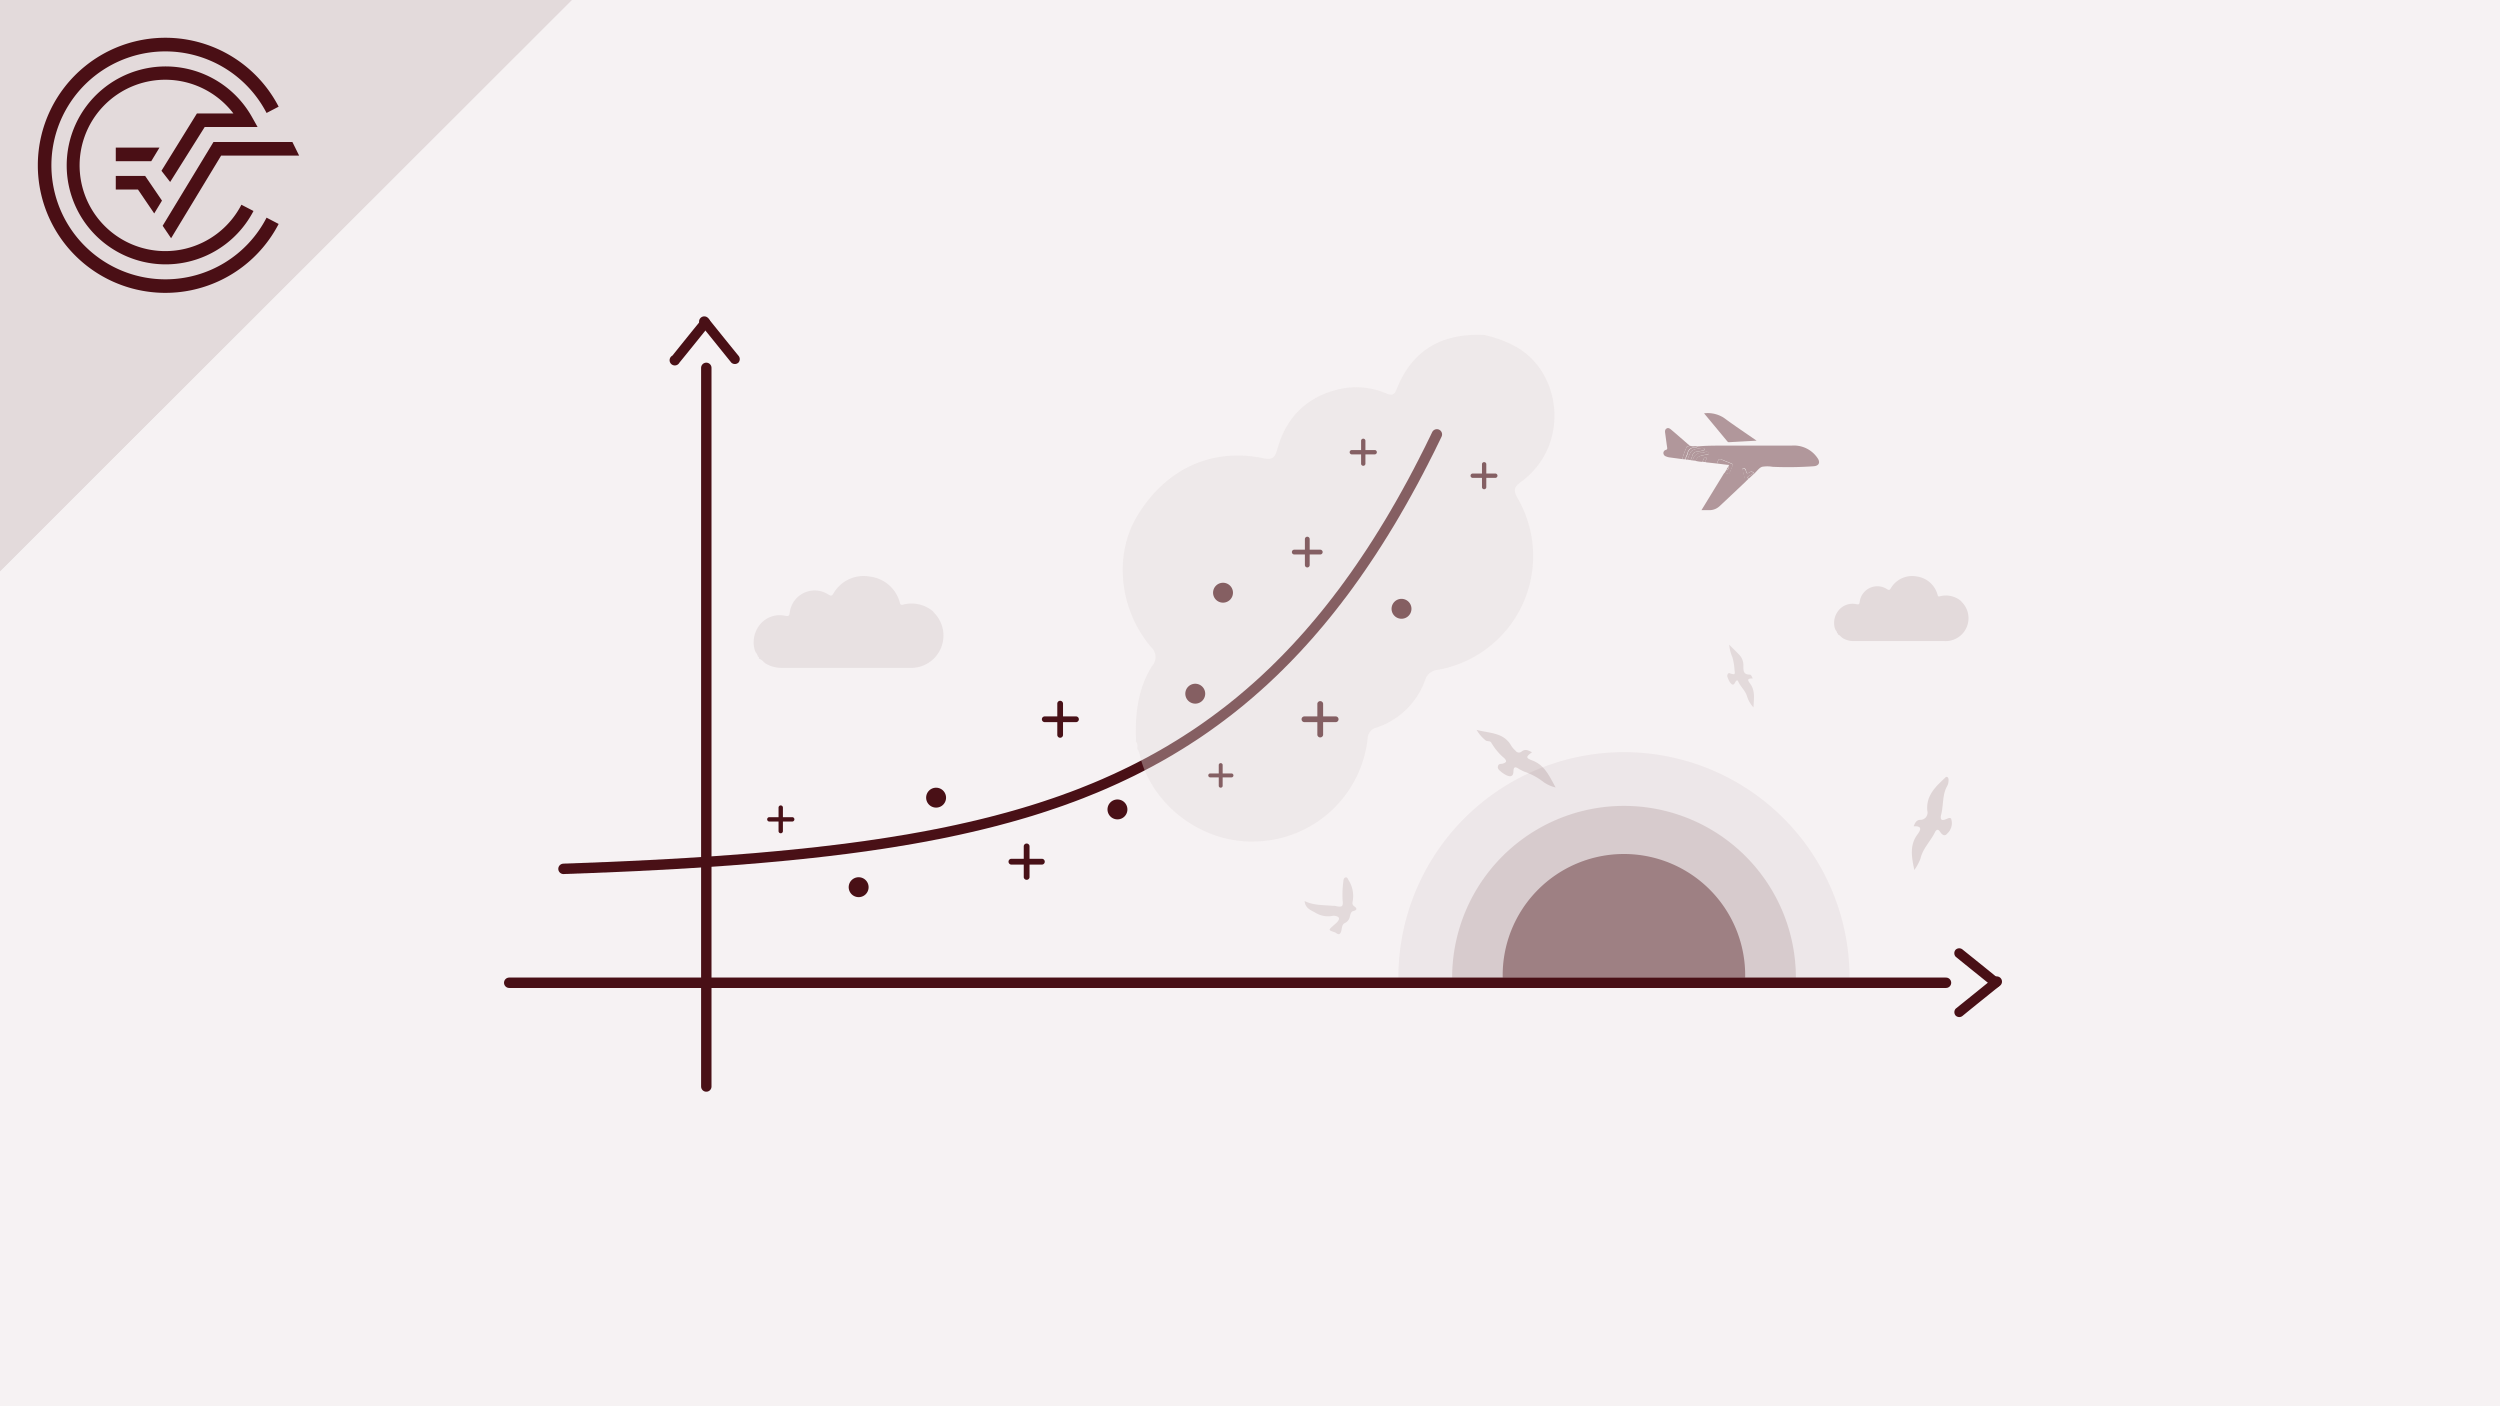 <svg xmlns="http://www.w3.org/2000/svg" viewBox="0 0 480 270"><defs><style>.cls-1{fill:#f6f2f3;}.cls-2,.cls-6,.cls-9{fill:#e3dadb;}.cls-3{fill:#4a0f15;}.cls-4{fill:none;stroke:#491016;stroke-linecap:round;stroke-miterlimit:10;stroke-width:2px;}.cls-10,.cls-11,.cls-5,.cls-7{fill:#491016;}.cls-6{opacity:0.68;}.cls-7{opacity:0.05;}.cls-8{fill:#481117;}.cls-9{opacity:0.39;}.cls-10{opacity:0.13;}.cls-11,.cls-12{opacity:0.4;}</style></defs><title>Regresion Crashkurs Thumbnails Element 5 5.Exponentielle Regression</title><g id="Ebene_2" data-name="Ebene 2"><g id="Ebene_1-2" data-name="Ebene 1"><rect class="cls-1" width="480" height="270"/><polygon class="cls-2" points="109.77 0 0 0 0 109.67 109.77 0"/><path class="cls-3" d="M31.75,53.63A21.88,21.88,0,1,1,51.18,21.69l2.32-1.21A24.49,24.49,0,1,0,53.5,43l-2.32-1.21A21.82,21.82,0,0,1,31.75,53.63"/><polygon class="cls-3" points="31.23 43.35 32.85 45.74 42.46 29.87 57.43 29.87 56.14 27.26 40.99 27.26 31.23 43.35"/><polygon class="cls-3" points="22.23 36.39 26.49 36.39 29.61 40.98 31.1 38.52 27.87 33.78 22.23 33.78 22.23 36.39"/><path class="cls-3" d="M39.3,24.39H49.46l-1.09-1.94a19,19,0,1,0,.3,18.06l-2.32-1.2a16.45,16.45,0,1,1-1.54-17.53h-7L31,32.79l1.67,2.15Z"/><polygon class="cls-3" points="30.62 28.34 22.23 28.34 22.23 30.95 29.04 30.95 30.62 28.34"/><polygon class="cls-2" points="109.77 0 0 0 0 109.67 109.77 0"/><path class="cls-3" d="M31.75,53.63A21.88,21.88,0,1,1,51.18,21.69l2.32-1.21A24.49,24.49,0,1,0,53.5,43l-2.32-1.21A21.82,21.82,0,0,1,31.75,53.63"/><polygon class="cls-3" points="31.23 43.35 32.85 45.74 42.46 29.87 57.43 29.87 56.14 27.26 40.99 27.26 31.23 43.35"/><polygon class="cls-3" points="22.23 36.39 26.49 36.39 29.61 40.98 31.1 38.52 27.87 33.78 22.23 33.78 22.23 36.39"/><path class="cls-3" d="M39.3,24.39H49.46l-1.09-1.94a19,19,0,1,0,.3,18.06l-2.32-1.2a16.45,16.45,0,1,1-1.54-17.53h-7L31,32.79l1.67,2.15Z"/><polygon class="cls-3" points="30.62 28.34 22.23 28.34 22.23 30.95 29.04 30.95 30.62 28.34"/><line class="cls-4" x1="373.63" y1="188.69" x2="97.77" y2="188.69"/><line class="cls-4" x1="135.61" y1="70.63" x2="135.61" y2="208.61"/><polyline class="cls-4" points="108.19 166.82 108.64 166.8 109.08 166.79 109.53 166.77 109.97 166.76 110.42 166.74 110.87 166.72 111.31 166.71 111.76 166.69 112.2 166.67 112.65 166.66 113.1 166.64 113.54 166.62 113.99 166.61 114.44 166.59 114.88 166.57 115.33 166.55 115.77 166.53 116.22 166.52 116.67 166.5 117.11 166.48 117.56 166.46 118 166.44 118.45 166.42 118.89 166.4 119.34 166.38 119.79 166.36 120.23 166.34 120.68 166.32 121.13 166.3 121.57 166.28 122.02 166.26 122.46 166.24 122.91 166.22 123.36 166.19 123.8 166.17 124.25 166.15 124.69 166.13 125.14 166.1 125.58 166.08 126.03 166.06 126.48 166.03 126.92 166.01 127.37 165.99 127.81 165.96 128.26 165.94 128.71 165.91 129.15 165.89 129.6 165.86 130.04 165.84 130.49 165.81 130.94 165.78 131.38 165.76 131.83 165.73 132.28 165.7 132.72 165.67 133.17 165.65 133.61 165.62 134.06 165.59 134.5 165.56 134.95 165.53 135.4 165.5 135.84 165.47 136.29 165.44 136.74 165.41 137.18 165.38 137.63 165.35 138.07 165.32 138.52 165.29 138.97 165.25 139.41 165.22 139.86 165.19 140.3 165.16 140.75 165.12 141.19 165.09 141.64 165.06 142.09 165.02 142.53 164.99 142.98 164.95 143.43 164.91 143.87 164.88 144.32 164.84 144.76 164.81 145.21 164.77 145.66 164.73 146.1 164.69 146.55 164.65 146.99 164.61 147.44 164.57 147.88 164.53 148.33 164.49 148.78 164.45 149.22 164.41 149.67 164.37 150.12 164.33 150.56 164.28 151.01 164.24 151.45 164.2 151.9 164.15 152.34 164.11 152.79 164.06 153.24 164.02 153.68 163.97 154.13 163.93 154.57 163.88 155.02 163.83 155.47 163.78 155.91 163.74 156.36 163.69 156.81 163.64 157.25 163.59 157.7 163.53 158.14 163.48 158.59 163.43 159.03 163.38 159.48 163.33 159.93 163.27 160.37 163.22 160.82 163.16 161.26 163.11 161.71 163.05 162.16 163 162.6 162.94 163.05 162.88 163.5 162.82 163.94 162.76 164.39 162.7 164.83 162.64 165.28 162.58 165.72 162.52 166.17 162.46 166.62 162.39 167.06 162.33 167.51 162.26 167.96 162.2 168.4 162.13 168.85 162.07 169.29 162 169.74 161.93 170.19 161.86 170.63 161.79 171.08 161.72 171.52 161.65 171.97 161.58 172.41 161.5 172.86 161.43 173.31 161.36 173.75 161.28 174.2 161.21 174.65 161.13 175.09 161.05 175.54 160.97 175.98 160.89 176.43 160.81 176.88 160.73 177.32 160.65 177.77 160.57 178.21 160.48 178.66 160.4 179.1 160.31 179.55 160.22 180 160.14 180.44 160.05 180.89 159.96 181.34 159.87 181.78 159.78 182.23 159.68 182.67 159.59 183.12 159.49 183.56 159.4 184.01 159.3 184.46 159.2 184.9 159.1 185.35 159 185.79 158.9 186.24 158.8 186.69 158.7 187.13 158.59 187.58 158.49 188.02 158.38 188.47 158.27 188.92 158.16 189.36 158.05 189.81 157.94 190.25 157.83 190.7 157.71 191.15 157.6 191.59 157.48 192.04 157.36 192.48 157.24 192.93 157.12 193.38 157 193.82 156.88 194.27 156.75 194.71 156.63 195.16 156.5 195.61 156.37 196.05 156.24 196.5 156.11 196.94 155.98 197.39 155.84 197.84 155.71 198.28 155.57 198.73 155.43 199.17 155.29 199.62 155.15 200.07 155 200.51 154.86 200.96 154.71 201.4 154.56 201.85 154.41 202.3 154.26 202.74 154.11 203.19 153.95 203.63 153.8 204.08 153.64 204.53 153.48 204.97 153.31 205.42 153.15 205.86 152.99 206.31 152.82 206.76 152.65 207.2 152.48 207.65 152.31 208.09 152.13 208.54 151.95 208.99 151.77 209.43 151.59 209.88 151.41 210.32 151.23 210.77 151.04 211.22 150.85 211.66 150.66 212.11 150.47 212.55 150.27 213 150.07 213.45 149.87 213.89 149.67 214.34 149.47 214.78 149.26 215.23 149.05 215.68 148.84 216.12 148.63 216.57 148.41 217.01 148.2 217.46 147.98 217.91 147.75 218.35 147.53 218.8 147.3 219.24 147.07 219.69 146.84 220.14 146.6 220.58 146.37 221.03 146.13 221.47 145.88 221.92 145.64 222.37 145.39 222.81 145.14 223.26 144.89 223.7 144.63 224.15 144.37 224.6 144.11 225.04 143.84 225.49 143.57 225.93 143.3 226.38 143.03 226.83 142.75 227.27 142.47 227.72 142.19 228.16 141.9 228.61 141.61 229.06 141.32 229.5 141.03 229.95 140.73 230.39 140.43 230.84 140.12 231.29 139.81 231.73 139.5 232.18 139.18 232.62 138.86 233.07 138.54 233.52 138.21 233.96 137.88 234.41 137.55 234.85 137.21 235.3 136.87 235.75 136.53 236.19 136.18 236.64 135.83 237.08 135.47 237.53 135.11 237.98 134.75 238.42 134.38 238.87 134 239.31 133.63 239.76 133.25 240.21 132.86 240.65 132.47 241.1 132.08 241.54 131.69 241.99 131.28 242.44 130.88 242.88 130.47 243.33 130.05 243.77 129.63 244.22 129.21 244.67 128.78 245.11 128.34 245.56 127.91 246 127.46 246.45 127.01 246.9 126.56 247.34 126.1 247.79 125.64 248.23 125.17 248.68 124.7 249.13 124.22 249.57 123.73 250.02 123.25 250.46 122.75 250.91 122.25 251.36 121.75 251.8 121.23 252.25 120.72 252.69 120.19 253.14 119.67 253.59 119.13 254.03 118.59 254.48 118.05 254.92 117.5 255.37 116.94 255.82 116.37 256.26 115.8 256.71 115.23 257.15 114.64 257.6 114.06 258.05 113.46 258.49 112.86 258.94 112.25 259.38 111.63 259.83 111.01 260.28 110.38 260.72 109.74 261.17 109.1 261.61 108.45 262.06 107.79 262.5 107.13 262.95 106.46 263.4 105.78 263.84 105.09 264.29 104.4 264.74 103.69 265.18 102.98 265.63 102.27 266.07 101.54 266.52 100.81 266.97 100.07 267.41 99.32 267.86 98.56 268.3 97.79 268.75 97.02 269.2 96.23 269.64 95.44 270.09 94.64 270.53 93.83 270.98 93.02 271.43 92.19 271.87 91.35 272.32 90.51 272.76 89.65 273.21 88.79 273.65 87.91 274.1 87.03 274.55 86.14 274.99 85.23 275.44 84.32 275.88 83.4"/><path class="cls-5" d="M383.85,188c-2.31-1.9-4.65-3.77-7-5.66a1,1,0,0,0-1.36,0,1,1,0,0,0,0,1.35c2.32,1.9,4.66,3.76,7,5.66a1,1,0,0,0,1.35,0,1,1,0,0,0,0-1.35Z"/><path class="cls-5" d="M382.5,188c-2.31,1.89-4.65,3.76-7,5.66a1,1,0,0,0,0,1.35,1,1,0,0,0,1.36,0c2.31-1.9,4.65-3.76,7-5.66A1,1,0,1,0,382.5,188Z"/><path class="cls-5" d="M134.76,61.28c-1.9,2.31-3.77,4.65-5.66,7a1,1,0,1,0,1.35,1.35c1.89-2.31,3.76-4.65,5.66-7a1,1,0,0,0,0-1.35,1,1,0,0,0-1.35,0Z"/><path class="cls-5" d="M134.76,62.63c1.89,2.32,3.76,4.66,5.66,7a1,1,0,0,0,1.35,0,1,1,0,0,0,0-1.35c-1.9-2.32-3.77-4.66-5.66-7a1,1,0,1,0-1.35,1.35Z"/><path class="cls-2" d="M352.31,120.69a3.76,3.76,0,0,1,.49-3.21,3.45,3.45,0,0,1,3.66-1.47c.45.08.54,0,.6-.43a3.41,3.41,0,0,1,5.24-2.47c.37.23.5.21.73-.15a4.73,4.73,0,0,1,4.9-2.29,4.81,4.81,0,0,1,4.05,3.41c.08.23.06.53.47.41a4.51,4.51,0,0,1,4.07.91l.12.16a4.4,4.4,0,0,1-3.3,7.53h-17.4a4.12,4.12,0,0,1-2.07-.53c-.37-.21-.59-.61-1-.74h0c0-.11,0-.24-.14-.29h0a1.16,1.16,0,0,0-.29-.56h0Z"/><path class="cls-6" d="M144.92,124.84a5.39,5.39,0,0,1,.7-4.53,4.88,4.88,0,0,1,5.17-2.07c.64.11.76,0,.84-.62a4.82,4.82,0,0,1,7.4-3.48c.52.32.72.29,1-.21A6.67,6.67,0,0,1,167,110.7a6.78,6.78,0,0,1,5.72,4.82c.11.32.08.74.67.57a6.39,6.39,0,0,1,5.74,1.28l.17.24a6.21,6.21,0,0,1-4.66,10.62H150.05a5.84,5.84,0,0,1-2.92-.76c-.52-.29-.83-.86-1.41-1v0c0-.16,0-.34-.2-.41h0a1.69,1.69,0,0,0-.42-.79h0Z"/><path class="cls-7" d="M268.49,187.73a43.31,43.31,0,0,1,86.62,0"/><path class="cls-5" d="M271,116.89a1.91,1.91,0,1,0-1.91,1.91A1.91,1.91,0,0,0,271,116.89Z"/><path class="cls-5" d="M181.64,153.15a1.91,1.91,0,1,0-1.9,1.91A1.9,1.9,0,0,0,181.64,153.15Z"/><path class="cls-5" d="M216.46,155.41a1.91,1.91,0,1,0-1.91,1.91A1.9,1.9,0,0,0,216.46,155.41Z"/><path class="cls-5" d="M166.77,170.34a1.91,1.91,0,1,0-1.91,1.91A1.9,1.9,0,0,0,166.77,170.34Z"/><path class="cls-5" d="M236.73,113.81a1.91,1.91,0,1,0-1.9,1.9A1.91,1.91,0,0,0,236.73,113.81Z"/><path class="cls-5" d="M231.4,133.2a1.91,1.91,0,1,0-1.91,1.9A1.91,1.91,0,0,0,231.4,133.2Z"/><path class="cls-8" d="M234,146.84v3.93a.38.38,0,0,0,.75,0v-.15a.38.38,0,0,0-.75,0v.3a.38.38,0,0,0,.75,0v-.3a.38.38,0,0,0-.75,0v.15a.38.38,0,0,0,.75,0v-3.93a.38.38,0,0,0-.75,0Z"/><path class="cls-8" d="M232.37,149.26h3.92a.38.38,0,0,0,0-.76h-.15a.38.38,0,0,0,0,.76h.3a.38.38,0,0,0,0-.76h-.3a.38.38,0,0,0,0,.76h.15a.38.38,0,0,0,0-.76h-3.92a.38.38,0,0,0,0,.76Z"/><path class="cls-8" d="M196.56,162.44v5.78a.56.56,0,0,0,1.11,0V168a.56.56,0,0,0-1.11,0v.44a.56.56,0,0,0,1.11,0V168a.56.56,0,0,0-1.11,0v.22a.56.56,0,0,0,1.11,0v-5.78a.56.56,0,0,0-1.11,0Z"/><path class="cls-8" d="M194.12,166h5.77a.56.56,0,0,0,0-1.11h-.22a.56.56,0,0,0,0,1.11h.44a.56.56,0,0,0,0-1.11h-.44a.56.56,0,0,0,0,1.11h.22a.56.56,0,0,0,0-1.11h-5.77a.56.56,0,0,0,0,1.11Z"/><path class="cls-8" d="M149.48,155.06v4.35a.42.42,0,0,0,.84,0v-.17a.42.42,0,0,0-.84,0v.33a.42.42,0,0,0,.84,0v-.33a.42.42,0,0,0-.84,0v.17a.42.42,0,0,0,.84,0v-4.35a.42.42,0,0,0-.84,0Z"/><path class="cls-8" d="M147.64,157.73H152a.42.42,0,0,0,0-.83h-.17a.42.42,0,0,0,0,.83h.34a.42.42,0,0,0,0-.83h-.34a.42.42,0,0,0,0,.83H152a.42.42,0,0,0,0-.83h-4.35a.42.42,0,0,0,0,.83Z"/><path class="cls-8" d="M203,135.1v5.78a.55.55,0,0,0,1.1,0v-.23a.55.55,0,0,0-1.1,0v.45a.55.55,0,0,0,1.1,0v-.45a.55.55,0,0,0-1.1,0v.23a.55.55,0,0,0,1.1,0V135.1a.55.55,0,0,0-1.1,0Z"/><path class="cls-8" d="M200.59,138.65h5.77a.55.55,0,0,0,0-1.1h-.22a.55.55,0,0,0,0,1.1h.45a.55.55,0,0,0,0-1.1h-.45a.55.55,0,0,0,0,1.1h.22a.55.55,0,0,0,0-1.1h-5.77a.55.55,0,0,0,0,1.1Z"/><path class="cls-8" d="M252.93,135.1v5.78a.56.56,0,0,0,1.11,0v-.23a.56.56,0,0,0-1.11,0v.45a.56.56,0,0,0,1.11,0v-.45a.56.56,0,0,0-1.11,0v.23a.56.56,0,0,0,1.11,0V135.1a.56.56,0,0,0-1.11,0Z"/><path class="cls-8" d="M250.49,138.65h5.77a.55.55,0,0,0,0-1.1H256a.55.55,0,0,0,0,1.1h.45a.55.55,0,0,0,0-1.1H256a.55.55,0,0,0,0,1.1h.22a.55.55,0,0,0,0-1.1h-5.77a.55.55,0,0,0,0,1.1Z"/><path class="cls-8" d="M284.54,89.08v4.34a.42.42,0,0,0,.83,0v-.17a.42.42,0,0,0-.83,0v.33a.42.42,0,0,0,.83,0v-.33a.42.42,0,0,0-.83,0v.17a.42.42,0,0,0,.83,0V89.08a.42.42,0,0,0-.83,0Z"/><path class="cls-8" d="M282.7,91.75H287a.42.42,0,0,0,0-.83h-.17a.42.42,0,0,0,0,.83h.33a.42.42,0,0,0,0-.83h-.33a.42.42,0,0,0,0,.83H287a.42.42,0,0,0,0-.83H282.7a.42.42,0,0,0,0,.83Z"/><path class="cls-8" d="M261.33,84.58v4.33a.42.42,0,0,0,.83,0v-.16a.42.42,0,0,0-.83,0v.33a.42.42,0,0,0,.83,0v-.33a.42.42,0,0,0-.83,0v.16a.42.42,0,0,0,.83,0V84.58a.42.42,0,0,0-.83,0Z"/><path class="cls-8" d="M259.49,87.24h4.34a.42.42,0,0,0,0-.83h-.17a.42.42,0,0,0,0,.83H264a.42.42,0,0,0,0-.83h-.34a.42.42,0,0,0,0,.83h.17a.42.42,0,0,0,0-.83h-4.34a.42.42,0,0,0,0,.83Z"/><path class="cls-8" d="M250.54,103.51v4.8a.46.46,0,0,0,.92,0v-.19a.46.46,0,0,0-.92,0v.37a.46.46,0,0,0,.92,0v-.37a.46.46,0,0,0-.92,0v.19a.46.46,0,0,0,.92,0v-4.8a.46.46,0,0,0-.92,0Z"/><path class="cls-8" d="M248.5,106.46h4.8a.46.46,0,0,0,0-.92h-.18a.46.46,0,0,0,0,.92h.37a.46.46,0,0,0,0-.92h-.37a.46.46,0,0,0,0,.92h.18a.46.46,0,0,0,0-.92h-4.8a.46.46,0,0,0,0,.92Z"/><path class="cls-9" d="M284.93,64.31c-8-.36-13.82,2.82-16.79,10.47-.5,1.29-1.18,1.08-2.09.71a14.57,14.57,0,0,0-9-.75c-6.22,1.48-10.14,5.43-11.81,11.53-.44,1.6-.94,2.08-2.68,1.71-9.94-2.06-18.8,2.07-24.24,11.13-4.48,7.46-3.44,17.86,2.66,25.11a2.56,2.56,0,0,1,.23,3.63c-2.6,4.13-3.25,8.8-3.12,13.6v.87l0,0a1.67,1.67,0,0,1,.24,1.42v0a3.7,3.7,0,0,1,.43.87c2,9.51,11.74,17.49,22.64,16.94a22.17,22.17,0,0,0,21.19-19.79,2.2,2.2,0,0,1,1.73-2.07,14.88,14.88,0,0,0,9.29-9.08,2.79,2.79,0,0,1,2.45-2,22.19,22.19,0,0,0,15.3-33c-.8-1.44-.72-2.07.69-3.1,9.41-6.9,7.89-20.86-.86-25.86A22.11,22.11,0,0,0,284.93,64.31Z"/><path class="cls-10" d="M278.81,187.73a33,33,0,1,1,66,0"/><path class="cls-11" d="M288.52,187.73a23.28,23.28,0,1,1,46.55,0"/><path class="cls-10" d="M294.14,144.44c-1.19.85-1.22,1.09.06,1.57,2.39.9,3.27,3,4.48,5.18a6.53,6.53,0,0,1-2.54-1.2,12.22,12.22,0,0,0-3.38-1.8,7.74,7.74,0,0,1-1.25-.64c-.64-.4-.89-.27-.93.49,0,1-.49,1.21-1.38.79a5.33,5.33,0,0,1-1-.66c-.32-.27-.72-.56-.59-1.07s.56-.39.89-.48c.72-.19.91-.48.29-1.08a11.06,11.06,0,0,1-2.43-2.89c-.24-.49-.82-.23-1.14-.51a7.11,7.11,0,0,1-1.71-2c2.49.67,5.23.45,6.68,3.1a4.72,4.72,0,0,0,.79.89.78.78,0,0,0,1.15.18C292.87,143.72,293.48,144.1,294.14,144.44Z"/><path class="cls-2" d="M332,123.77c.75.76,1.43,1.4,2.06,2.08a2.92,2.92,0,0,1,.67,2c0,.81-.06,1.67,1.18,1.67.36,0,.45.44.62.74-1,0-1.1.22-.5,1,1,1.37.71,2.86.64,4.56a5.44,5.44,0,0,1-1.22-2.06c-.31-1.14-1.25-1.87-1.71-2.91-.21-.49-.5,0-.59.16-.37.78-.71.35-1,0a4.75,4.75,0,0,1-.43-.91.68.68,0,0,1,.06-.74c.21-.28.41,0,.62,0,.66.19.76.1.64-.59a11.69,11.69,0,0,0-.42-2.58A8,8,0,0,1,332,123.77Z"/><path class="cls-10" d="M367.43,158.65c1.66-.09,1.4.66.72,1.57-1.57,2.1-1.09,4.43-.6,6.83a9.75,9.75,0,0,0,1.17-2.17c.46-2,1.94-3.34,2.78-5.07.31-.62.65-.65,1-.1s.89,1,1.44.26a2.67,2.67,0,0,0,.69-2.73c-.15-.35-.6-.12-.9,0-1.09.5-1.26,0-1-.95.44-1.81.17-3.77,1.18-5.47a2.46,2.46,0,0,0,.21-1.1.61.61,0,0,0-.19-.5c-.24-.18-.41.06-.58.22-1.82,1.7-3.59,3.41-3.3,6.26a1.38,1.38,0,0,1-1.42,1.71C367.94,157.46,367.67,158,367.43,158.65Z"/><path class="cls-2" d="M250.49,173c1.72.85,3.53.75,5.31.91.28,0,.56,0,.83.09,1.07.21,1.29,0,1.15-1.13a19.9,19.9,0,0,1,.15-3.7c0-.29.13-.66.45-.71s.42.32.56.56a5.61,5.61,0,0,1,.78,4c-.07.41-.13.69.31,1s.66.7-.17.89c-.5.12-.58.66-.69,1.08a1.73,1.73,0,0,1-.93,1.22c-.63.29-.57,1-.71,1.52s-.38.89-1,.41a.94.94,0,0,0-.3-.15c-1.19-.41-1.19-.41-.27-1.24.27-.25.56-.47.8-.74.55-.61.41-1-.37-1.15a1.29,1.29,0,0,0-.58,0,4.64,4.64,0,0,1-3.17-.57C251.75,174.76,250.6,174.45,250.49,173Z"/><g class="cls-12"><path class="cls-5" d="M343.94,85.56A5.47,5.47,0,0,1,349,88c.54.82.22,1.44-.76,1.52a69.25,69.25,0,0,1-7.89.11,5.88,5.88,0,0,0-2.05,0c-.6.23-1,.89-1.54,1.35l-1,.93c-.24-.21-.23-.37.07-.55a3.2,3.2,0,0,0,.94-.6c-.5-.28-.5-.28-.84-.08-.5.3-.55.3-.67-.27s-.36-.47-.74-.55a7,7,0,0,1,.21.81c.07.65.48,1.23.32,1.91-1.64,1.55-3.27,3.1-4.92,4.63a2.83,2.83,0,0,1-1.84.74c-.51,0-1,0-1.61,0L331,90.89c.22-.2.43-.06.63,0s.39.08.49-.19c.16-.43.33-.86.52-1.28.1-.23,0-.35-.2-.44L331,88.4C330,88,330,88,329.66,89l-2.06-.23c-.28-.19,0-.37,0-.56s.17-.27,0-.34a.35.35,0,0,0-.44.14c-.11.22-.2.45-.3.67a6.28,6.28,0,0,1-1.29-.19c.29-1,1.13-1,1.92-1.17a2.1,2.1,0,0,1,.24-.06c.14,0,.37,0,.34-.18a.39.39,0,0,0-.47-.32c-.26,0-.51.14-.77.16A1.77,1.77,0,0,0,325,88.41l-.39-.06a7.06,7.06,0,0,0,.33-.87.92.92,0,0,1,.89-.75,7.49,7.49,0,0,0,1.14-.25c.12,0,.32,0,.31-.17s-.15-.25-.3-.29a.71.71,0,0,0-.29,0c-2,.34-2,.34-2.68,2.24a3,3,0,0,0-.31,0c-.08-.46.27-.79.36-1.19a1.26,1.26,0,0,1,1.31-1.12c.19,0,.46,0,.52-.26h.36c1.39-.13,2.8-.12,4.2-.14"/><path class="cls-5" d="M337.89,88.13a.6.6,0,0,0-.65.27,2.14,2.14,0,0,0-1.2.5,2.13,2.13,0,0,0,1.2-.51c.29.08.46-.11.65-.27l.13-.05a1,1,0,0,0,.81-.36,1.08,1.08,0,0,0-.81.36Z"/><path class="cls-5" d="M333.5,90.79c.11-.28.21-.56.33-.82s.07-.38-.19-.49-.37,0-.46.25c-.21.53-.42,1.06-.65,1.59-.11.24-.07.37.19.48s.38,0,.47-.24S333.39,91,333.5,90.79Z"/><path class="cls-5" d="M333.91,92.27c.2.08.69-.06.74-.22a.42.42,0,0,0-.15-.43,1.84,1.84,0,0,0-.83.43C333.64,92.24,333.83,92.21,333.91,92.27Z"/><path class="cls-5" d="M337.27,84.61,332,84.9a.36.36,0,0,1-.34-.14l-4.48-5.4a5.7,5.7,0,0,1,3.83.88C333,81.71,335.1,83.11,337.27,84.61Z"/><path class="cls-5" d="M323,88.15l-2.54-.34a2.26,2.26,0,0,1-.56-.17.71.71,0,0,1-.53-.64.63.63,0,0,1,.48-.62c.28-.09.28-.24.24-.48-.14-.94-.26-1.89-.39-2.83-.05-.34,0-.64.31-.81s.55,0,.8.19c1.19,1,2.38,2.06,3.58,3.09-.11.24-.46,0-.56.32A13.64,13.64,0,0,0,323,88.15Z"/><path class="cls-5" d="M329.66,89c.37-1,.37-1,1.3-.57l1.5.61c.24.09.3.21.2.44-.19.42-.36.85-.52,1.28-.1.27-.24.31-.49.19s-.41-.23-.63,0l.53-.86c0,.11,0,.3.15.12a.85.85,0,0,0,.22-.71c.09-.33-.16-.25-.32-.26Z"/><path class="cls-5" d="M324,88.25c.7-1.9.7-1.9,2.68-2.24a.71.71,0,0,1,.29,0c.15,0,.3.15.3.29s-.19.14-.31.17a7.49,7.49,0,0,1-1.14.25.92.92,0,0,0-.89.75,7.06,7.06,0,0,1-.33.87Z"/><path class="cls-5" d="M335,92.61c.16-.68-.25-1.26-.32-1.91a7,7,0,0,0-.21-.81c.38.08.65.12.74.55s.17.57.67.27c.34-.2.34-.2.84.08a3.2,3.2,0,0,1-.94.6c-.3.18-.31.34-.07.55Z"/><path class="cls-5" d="M323,88.15a13.64,13.64,0,0,1,.83-2.29c.1-.27.45-.08.56-.32.46.22.75.12,1.43.12-.06.29-.33.26-.52.26A1.26,1.26,0,0,0,324,87c-.09.4-.44.73-.36,1.19A6,6,0,0,1,323,88.15Z"/><path class="cls-5" d="M325,88.41a1.77,1.77,0,0,1,1.89-1.52c.26,0,.51-.12.77-.16a.39.39,0,0,1,.47.32c0,.15-.2.15-.34.18a2.1,2.1,0,0,0-.24.06c-.79.15-1.63.21-1.92,1.17Z"/><path class="cls-5" d="M326.88,88.65c.1-.22.19-.45.3-.67a.35.35,0,0,1,.44-.14c.17.07,0,.22,0,.34s-.3.37,0,.56C327,88.67,327.12,88.67,326.88,88.65Z"/><path class="cls-5" d="M331.92,89.44a.85.85,0,0,1-.22.71c-.14.18-.15,0-.15-.12Z"/><path class="cls-5" d="M330.85,85.49h0Z"/><path class="cls-5" d="M326.21,85.64h0Z"/><path class="cls-5" d="M333.5,90.79c-.11.25-.22.51-.31.77s-.18.36-.47.24-.3-.24-.19-.48c.23-.53.44-1.06.65-1.59.09-.23.18-.37.46-.25s.31.24.19.49S333.61,90.51,333.5,90.79Z"/><path class="cls-5" d="M333.91,92.27c-.08-.06-.27,0-.24-.22a1.84,1.84,0,0,1,.83-.43.42.42,0,0,1,.15.43C334.6,92.21,334.11,92.35,333.91,92.27Z"/><path class="cls-5" d="M338,88.07l-.13.05h0l.13-.06Z"/></g></g></g></svg>